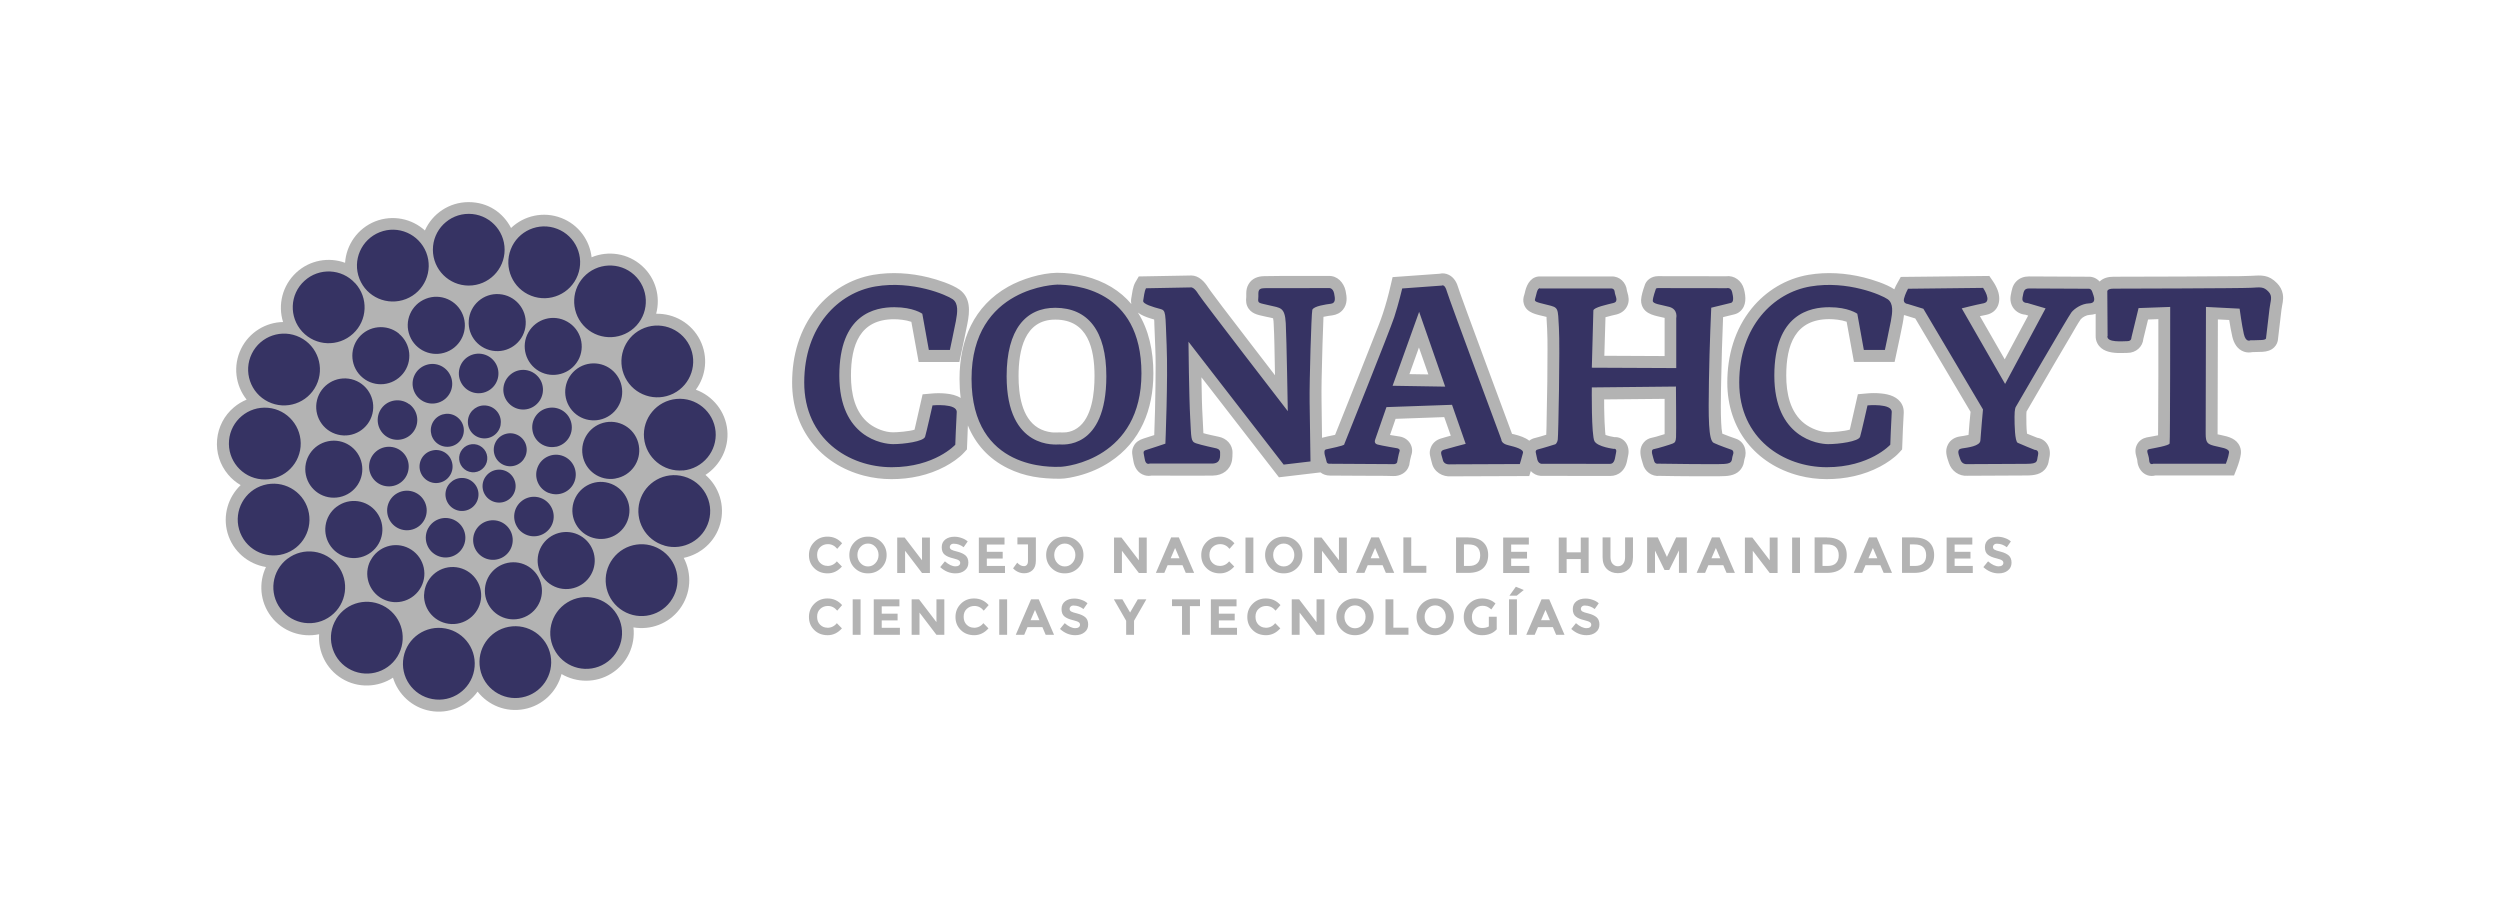 <?xml version="1.0" encoding="UTF-8"?>
<svg id="Capa_1" data-name="Capa 1" xmlns="http://www.w3.org/2000/svg" viewBox="0 0 260 95">
  <defs>
    <style>
      .cls-1, .cls-2, .cls-3, .cls-4 {
        stroke-width: 0px;
      }

      .cls-1, .cls-3 {
        fill: #363363;
      }

      .cls-1, .cls-4 {
        fill-rule: evenodd;
      }

      .cls-2, .cls-4 {
        fill: #b3b3b3;
      }
    </style>
  </defs>
  <path class="cls-4" d="M61.54,26.75c1.72-.71,3.78-.42,5.25.92,1.42,1.29,1.92,3.22,1.45,4.96,1.87-.04,3.68.97,4.57,2.75.86,1.72.63,3.7-.44,5.15,1.75.64,3.08,2.24,3.27,4.21.18,1.9-.76,3.67-2.27,4.65,1.41,1.22,2.07,3.2,1.53,5.11-.52,1.85-2.03,3.15-3.79,3.52.87,1.65.77,3.72-.42,5.32-1.16,1.54-3.03,2.21-4.81,1.91.21,1.85-.63,3.76-2.31,4.8-1.62,1.01-3.62.96-5.17.05-.47,1.81-1.94,3.28-3.89,3.65-1.89.36-3.73-.4-4.84-1.82-1.09,1.52-2.99,2.36-4.94,2-1.89-.35-3.33-1.73-3.86-3.45-1.56,1.02-3.64,1.12-5.33.08-1.63-1-2.48-2.81-2.35-4.6-1.83.39-3.8-.27-5-1.85-1.16-1.53-1.3-3.52-.53-5.14-1.84-.3-3.44-1.62-3.99-3.53-.53-1.84.06-3.75,1.36-4.99-.49-.28-.93-.65-1.3-1.09-.86-1.02-1.27-2.32-1.15-3.64.12-1.31.74-2.51,1.74-3.35.4-.34.85-.61,1.33-.81-1.16-1.46-1.45-3.51-.57-5.3.85-1.72,2.57-2.74,4.36-2.77-.56-1.78-.08-3.8,1.38-5.15,1.41-1.3,3.38-1.63,5.07-1.01.12-1.86,1.3-3.58,3.14-4.31,1.82-.71,3.81-.28,5.16.95.77-1.74,2.52-2.95,4.54-2.95s3.59,1.09,4.42,2.69c1.35-1.29,3.38-1.76,5.23-1.04,1.79.69,2.95,2.31,3.15,4.1h0ZM118.33,32.49c1.16,1.81,1.62,4.04,1.62,6.34,0,3.74-1.32,7.11-4.52,9.21-.99.65-2.1,1.13-3.24,1.43-.58.15-1.35.32-1.96.32-1.94,0-3.65-.22-5.42-1.09-2.05-1.01-3.38-2.58-4.15-4.45-.03.68-.05,1.36-.08,2.04l-.02.45-.31.34c-.51.56-1.31,1.09-1.97,1.44-1.71.91-3.63,1.31-5.56,1.31-.96,0-1.93-.12-2.86-.36-4.58-1.19-7.48-4.89-7.48-9.68,0-2.79.76-5.53,2.54-7.72,1.49-1.83,3.57-3.09,5.91-3.49,1.9-.32,3.87-.19,5.73.27.93.23,2.44.71,3.23,1.27,1.18.85,1.07,2.27.82,3.53-.2,1.01-.41,2.02-.63,3.02l-.21.98h-4.23l-.76-4.18c-.56-.2-1.33-.27-1.8-.27-3.56,0-4.48,2.68-4.48,5.88,0,1.81.39,3.82,1.91,4.99.65.5,1.63.89,2.46.89.45,0,1.65-.09,2.24-.27.09-.37.18-.76.26-1.13.13-.56.26-1.11.38-1.67l.2-.88.9-.08c.49-.05,1.04-.05,1.52,0,.53.05,1.09.17,1.54.46-.08-.65-.12-1.31-.12-1.99,0-4.02,1.47-7.57,5.07-9.59,1.41-.79,3.42-1.41,5.06-1.44h.01s.01,0,.01,0c1.95,0,3.96.47,5.64,1.48.83.5,1.52,1.1,2.08,1.77-.04-.18-.05-.37-.01-.59.1-.55.15-1.19.43-1.68l.35-.6,5.45-.1h.01c.79,0,1.39.65,1.77,1.27.14.22.32.44.47.65.35.47.7.93,1.05,1.4,1,1.32,2.01,2.63,3.02,3.94.8,1.04,1.6,2.08,2.4,3.12,0-.33-.01-.67-.02-1-.03-1.44-.04-2.91-.12-4.35,0-.12-.02-.4-.06-.58-.2-.06-.52-.11-.68-.15-.68-.17-1.43-.22-1.87-.86-.26-.38-.29-.78-.24-1.21.01-.11,0-.24,0-.35,0-.35.06-.68.25-.99.35-.59.96-.81,1.61-.82,2.22-.04,4.46-.02,6.69-.02.91-.05,1.59.68,1.78,1.54.15.68.2,1.38-.27,1.96-.28.35-.68.54-1.12.6-.2.02-.6.08-.91.15-.02.39-.03.81-.04,1.17-.04,1.06-.08,2.13-.1,3.19-.04,1.47-.08,2.97-.06,4.44.02,1.26.04,2.52.05,3.78.02,0,.05-.02.08-.02.32-.09.65-.15.97-.22.09-.02.2-.04.31-.07.82-2.05,1.64-4.11,2.46-6.16.54-1.37,1.08-2.73,1.62-4.1.3-.77.64-1.58.89-2.36.31-.94.58-1.92.8-2.89l.21-.89,4.88-.35c.32-.08.67-.04.98.12.55.28.83.82.99,1.39.08.27.19.55.28.81.21.59.42,1.18.64,1.76.61,1.68,1.23,3.35,1.85,5.02.93,2.52,1.87,5.03,2.8,7.55.09.02.17.04.26.06.51.13,1.1.31,1.53.65.18-.14.4-.24.64-.29.37-.09.75-.21,1.13-.33.03-.54.03-1.12.04-1.64.03-1.29.05-2.59.07-3.88.01-1.1.02-2.2.02-3.3,0-.73,0-1.48-.04-2.21-.02-.36-.03-.72-.06-1.08,0-.04,0-.09,0-.14-.07-.02-.15-.03-.2-.05-.81-.2-1.85-.34-2.15-1.27-.11-.34-.08-.67.04-1,.04-.11.06-.24.09-.36.2-.82.68-1.58,1.62-1.53h7.34c.86-.04,1.54.63,1.62,1.48.01.05.03.1.04.15.15.48.22.92.01,1.4-.21.48-.62.79-1.12.92-.28.07-.77.17-1.16.29-.02.77-.05,1.54-.07,2.3-.02.57-.03,1.14-.05,1.71l6.27.03v-3.97c-.89-.22-2.02-.31-2.37-1.32-.06-.17-.08-.35-.08-.53.02-.43.19-1.01.35-1.45.15-.62.74-1.04,1.41-1.04,2.35,0,4.71,0,7.06.01.87-.12,1.65.46,1.88,1.33.21.8.29,1.74-.42,2.34-.18.15-.38.25-.61.3-.38.09-.76.18-1.14.28-.09,2.22-.16,4.45-.2,6.68-.01.82-.12,4.36.12,5.44.44.19.93.35,1.37.51.92.29,1.26,1.29.93,2.17-.07.29-.05.45-.21.76-.35.7-1.04.93-1.77.97-.45.03-.92.02-1.37.02-.69,0-1.38,0-2.07,0-1.13,0-2.26-.02-3.39-.04-.82.09-1.57-.45-1.76-1.28-.03-.12-.07-.25-.11-.37-.19-.63-.25-1.29.22-1.84.22-.26.52-.42.85-.48.27-.05.58-.15.84-.23.15-.04.31-.09.47-.14,0-.2,0-.41,0-.61,0-.55,0-1.1,0-1.65,0-.47,0-.94,0-1.41l-6.29.06c0,.53,0,1.05.02,1.58.01.5.03,1.01.07,1.51.01.16.02.4.05.6.25.1.66.19.92.23,1-.05,1.68.89,1.43,1.94-.02.08-.03.16-.05.24-.09.55-.23,1.04-.66,1.43-.32.29-.72.43-1.15.43-2.38,0-4.76,0-7.13-.01h-.05s-.05,0-.05,0c-.42-.03-.77-.22-1.03-.5l-.16.52-8.08.03c-.93.08-1.84-.45-2.05-1.41-.13-.6-.37-.99-.08-1.65.19-.44.56-.73,1.01-.87.34-.11.69-.2,1.04-.3l-.68-1.93-5.06.18-.58,1.68c.34.06.69.11,1.01.16.93.15,1.54,1.07,1.19,1.99-.08.25-.14.63-.19.9v.07s-.03.06-.03.06c-.21.73-.93,1.12-1.66,1.09-1.08-.04-2.19-.02-3.27-.03-1.1,0-2.2-.01-3.3-.02-.37,0-.71-.11-.98-.33l-4.32.51-8.06-10.4c0,.2,0,.41.01.61.02,1.18.04,2.37.11,3.55.03.47.05.94.07,1.41,0,.06,0,.15.01.24.51.15,1.09.26,1.58.37.82.15,1.48.82,1.45,1.7-.01.27,0,.48-.05.76-.19.99-.97,1.56-1.97,1.58-2.12.03-4.26,0-6.38,0-.24.05-.5.04-.73-.03-.7-.2-1.07-.81-1.18-1.5-.08-.55-.26-.97.03-1.53.21-.42.58-.65,1.02-.79.37-.11.75-.24,1.12-.36.07-1.75.11-3.5.13-5.24.02-1.34.03-2.7-.03-4.04-.03-.76-.05-1.51-.09-2.27,0-.12,0-.3-.02-.47-.13-.04-.27-.08-.4-.12-.42-.13-.89-.31-1.26-.58h0ZM198.01,32.79c-.03.29-.08.57-.13.85-.2,1.01-.41,2.02-.63,3.02l-.21.98h-4.23l-.76-4.18c-.56-.2-1.33-.27-1.8-.27-3.56,0-4.48,2.68-4.48,5.88,0,1.81.39,3.82,1.91,4.99.65.5,1.63.89,2.46.89.45,0,1.65-.09,2.24-.27.09-.37.18-.76.26-1.13.13-.56.26-1.11.38-1.67l.2-.88.9-.08c.49-.05,1.04-.05,1.52,0,.85.08,1.77.35,2.18,1.17.13.26.18.55.17.85-.07,1.11-.11,2.23-.15,3.35l-.02.45-.31.34c-.51.56-1.31,1.09-1.97,1.44-1.71.91-3.63,1.31-5.56,1.31-.96,0-1.93-.12-2.86-.36-4.58-1.19-7.48-4.89-7.48-9.68,0-2.79.76-5.53,2.54-7.72,1.49-1.83,3.57-3.09,5.91-3.49,1.9-.32,3.87-.19,5.73.27.92.23,2.38.69,3.19,1.24.09-.23.2-.46.32-.66l.35-.63,9.21-.1.37.54c.2.29.38.63.5.95.41,1.11.06,2.31-1.22,2.56-.21.04-.42.08-.63.13l2.58,4.49,2.44-4.55-.29-.09c-1.01-.09-1.73-.96-1.52-2.04.11-.55.17-1.02.59-1.44.35-.35.81-.5,1.3-.5,2.06,0,4.12.02,6.19.03.46-.02.87.18,1.16.5.39-.38.92-.5,1.46-.5,2.39,0,4.77-.01,7.16-.02,1.54,0,3.07-.01,4.61-.03.8,0,1.66,0,2.46-.04,1.16-.07,1.88-.14,2.76.76.31.32.52.69.6,1.13.11.62-.07,1.06-.14,1.65-.11.99-.23,1.98-.35,2.97-.01.34-.15.67-.4.92-.33.33-.76.44-1.21.47-.35.02-.71.03-1.07.03-.28.06-.58.05-.85-.04-.71-.24-1.07-.88-1.23-1.57-.13-.56-.23-1.14-.32-1.73l-1.18-.06c-.01,3.96-.03,7.93-.03,11.89,0,.02,0,.04,0,.06.13.03.26.06.38.08.78.16,1.61.38,1.94,1.2.1.24.13.5.1.76-.06.47-.23,1.01-.4,1.45l-.31.79h-8.19c-.95.25-1.81-.49-1.87-1.56,0-.1-.05-.24-.08-.33-.14-.47-.18-.91.07-1.36.21-.38.57-.62.99-.71.3-.06.77-.13,1.18-.22,0,0,0-.01,0-.02,0-.54.01-1.08.01-1.62,0-1.54.01-3.08.02-4.62,0-1.94,0-3.88,0-5.82l-1.07.04-.49,2.01c-.07.84-.78,1.46-1.65,1.46-.35,0-.69.03-1.04.01-.8-.03-1.68-.22-2.09-1-.14-.26-.19-.54-.18-.83v-2.24c-.2.06-.41.1-.64.11-.3.01-.71.22-.91.45-.34.49-.67,1.1-.97,1.61-.62,1.05-1.24,2.11-1.86,3.16-.94,1.61-1.88,3.22-2.81,4.83-.02.16-.02.37-.02.51,0,.37,0,1.25.07,1.79.35.15.73.29,1.07.43.95.14,1.5,1.09,1.25,2.09-.09.37-.05.58-.29.97-.46.77-1.32.86-2.13.86-2.04,0-4.07.02-6.11.03-.86.06-1.64-.5-1.91-1.32-.22-.66-.46-1.27-.09-1.95.25-.47.71-.74,1.23-.82.19-.03.6-.08.9-.16.05-.79.13-1.6.21-2.4l-5.75-9.71-1.07-.33s-.07-.01-.11-.02h0ZM146.58,38.91l1.97.03-.98-2.8-.99,2.77h0ZM105.93,39.13c0,1.82.31,4.33,2.04,5.37.42.25.89.4,1.38.46.31.04.53.01.82.01.26,0,.44.02.72-.01.41-.05.79-.19,1.14-.43,1.56-1.06,1.8-3.72,1.8-5.41,0-2.86-.68-5.87-4.06-5.88-3.25-.02-3.84,3.24-3.84,5.88h0Z"/>
  <path class="cls-3" d="M52.48,25.97c0,2.06-1.67,3.73-3.73,3.73s-3.73-1.67-3.73-3.73,1.67-3.73,3.73-3.73,3.73,1.67,3.73,3.73h0ZM50.14,46.52c.63.51.72,1.44.21,2.06-.51.63-1.44.72-2.06.21-.63-.51-.72-1.44-.21-2.06.51-.63,1.44-.72,2.06-.21h0ZM44.76,46.91c.89-.33,1.88.12,2.2,1.01.33.89-.12,1.88-1.01,2.21-.89.33-1.87-.12-2.21-1.01-.33-.89.12-1.88,1.01-2.21h0ZM46.35,51.14c.16-.94,1.04-1.56,1.98-1.41.93.16,1.57,1.04,1.41,1.98-.16.94-1.04,1.56-1.98,1.41-.93-.16-1.56-1.04-1.41-1.98h0ZM50.81,51.88c-.73-.6-.84-1.68-.23-2.41.6-.73,1.68-.84,2.42-.24.73.6.84,1.68.23,2.42-.6.73-1.68.83-2.42.23h0ZM53.67,48.38c-.89.34-1.88-.11-2.21-1-.33-.89.11-1.88,1-2.21.89-.33,1.87.11,2.21,1,.33.89-.12,1.88-1,2.21h0ZM52.07,44.16c-.15.94-1.04,1.57-1.97,1.41-.94-.15-1.57-1.03-1.42-1.97.15-.94,1.04-1.57,1.97-1.41.93.15,1.57,1.04,1.41,1.97h0ZM47.61,43.43c.74.6.84,1.68.24,2.41-.6.73-1.68.84-2.42.24-.73-.6-.84-1.68-.24-2.42.6-.73,1.68-.84,2.41-.24h0ZM42.57,42.03c.91.68,1.1,1.97.42,2.88-.68.91-1.97,1.1-2.88.43-.91-.68-1.1-1.97-.43-2.88.67-.91,1.97-1.1,2.88-.42h0ZM40.6,46.47c1.13.08,1.99,1.06,1.9,2.2-.08,1.14-1.06,1.99-2.2,1.91-1.14-.08-1.99-1.06-1.91-2.2.08-1.13,1.06-1.99,2.2-1.91h0ZM41.34,51.28c1-.54,2.25-.17,2.79.83.54,1,.17,2.25-.83,2.79-1,.54-2.25.17-2.79-.83-.54-1-.17-2.25.83-2.79h0ZM44.54,54.93c.55-1,1.8-1.35,2.8-.8,1,.55,1.35,1.8.8,2.79-.55,1-1.8,1.35-2.8.8-.99-.55-1.35-1.8-.8-2.8h0ZM49.21,56.29c-.07-1.14.79-2.11,1.93-2.18,1.13-.07,2.11.79,2.18,1.93.07,1.14-.79,2.11-1.93,2.18-1.13.07-2.11-.79-2.18-1.93h0ZM53.87,54.93c-.67-.92-.47-2.2.45-2.87.92-.67,2.2-.47,2.87.45.67.92.47,2.2-.45,2.87-.92.67-2.2.47-2.88-.45h0ZM57.07,51.27c-1.06-.41-1.58-1.61-1.16-2.67.41-1.06,1.61-1.58,2.66-1.17,1.06.41,1.58,1.61,1.17,2.67-.41,1.06-1.61,1.58-2.67,1.16h0ZM57.8,46.46c-1.12.22-2.2-.51-2.41-1.62-.22-1.12.5-2.2,1.62-2.41,1.12-.22,2.2.5,2.42,1.62.22,1.12-.51,2.2-1.62,2.42h0ZM55.83,42.02c-.82.79-2.12.76-2.91-.07-.79-.82-.76-2.12.07-2.91.82-.79,2.12-.76,2.91.07.79.82.75,2.13-.07,2.91h0ZM51.78,39.33c-.27,1.1-1.38,1.78-2.49,1.51-1.1-.27-1.78-1.38-1.51-2.49.27-1.11,1.38-1.78,2.49-1.51,1.1.27,1.78,1.38,1.51,2.49h0ZM46.92,39.25c.37,1.08-.21,2.25-1.29,2.61-1.08.37-2.24-.21-2.61-1.29-.37-1.08.21-2.24,1.29-2.61,1.08-.37,2.24.21,2.61,1.29h0ZM41.48,34.7c1.27,1.04,1.46,2.91.42,4.17-1.04,1.27-2.91,1.46-4.17.42-1.27-1.04-1.45-2.91-.42-4.18,1.04-1.27,2.91-1.45,4.18-.42h0ZM36.56,39.44c1.59.39,2.56,2,2.17,3.59-.39,1.59-2,2.57-3.59,2.17-1.59-.39-2.56-2-2.17-3.59.39-1.59,2-2.56,3.59-2.17h0ZM34.12,45.89c1.61-.33,3.17.7,3.5,2.31.33,1.61-.7,3.17-2.31,3.5-1.61.33-3.17-.7-3.5-2.31-.33-1.6.7-3.17,2.31-3.5h0ZM35.02,52.7c1.31-.99,3.17-.73,4.15.58.99,1.31.73,3.17-.58,4.16-1.31.99-3.17.73-4.16-.58-.99-1.31-.73-3.17.58-4.16h0ZM38.54,58.29c.76-1.46,2.55-2.02,4-1.26,1.45.76,2.02,2.55,1.26,4-.76,1.45-2.55,2.02-4.01,1.26-1.45-.76-2.02-2.55-1.26-4h0ZM44.11,61.83c.06-1.64,1.44-2.92,3.07-2.86,1.64.06,2.92,1.44,2.86,3.07-.06,1.64-1.44,2.92-3.08,2.86-1.64-.06-2.92-1.43-2.86-3.07h0ZM50.67,62.62c-.65-1.51.04-3.25,1.55-3.9,1.51-.65,3.25.04,3.9,1.55.65,1.51-.04,3.25-1.55,3.9-1.5.65-3.25-.04-3.9-1.55h0ZM56.93,60.53c-1.24-1.08-1.36-2.95-.28-4.19,1.08-1.23,2.95-1.36,4.19-.28,1.23,1.08,1.36,2.95.28,4.19-1.08,1.23-2.95,1.36-4.19.28h0ZM61.69,55.94c-1.58-.44-2.5-2.09-2.05-3.66.45-1.58,2.09-2.5,3.66-2.05,1.58.45,2.5,2.09,2.05,3.66-.44,1.58-2.08,2.5-3.66,2.05h0ZM64.01,49.77c-1.62.28-3.15-.81-3.42-2.43-.27-1.62.81-3.15,2.43-3.43,1.62-.27,3.15.81,3.42,2.43.28,1.61-.81,3.15-2.43,3.42h0ZM63.45,43.18c-1.34.94-3.19.62-4.13-.72-.94-1.34-.62-3.19.72-4.13,1.34-.94,3.19-.62,4.13.72.94,1.34.62,3.19-.72,4.13h0ZM60.12,37.48c-.8,1.43-2.62,1.93-4.04,1.13-1.43-.81-1.93-2.62-1.13-4.04.81-1.43,2.62-1.93,4.04-1.12,1.43.8,1.93,2.61,1.13,4.04h0ZM54.67,33.76c-.11,1.64-1.53,2.87-3.17,2.75-1.64-.12-2.87-1.53-2.75-3.17.12-1.63,1.53-2.87,3.17-2.75,1.63.11,2.87,1.53,2.75,3.17h0ZM48.14,32.75c.6,1.52-.15,3.25-1.68,3.85-1.53.6-3.25-.15-3.85-1.68-.6-1.53.15-3.25,1.68-3.85,1.52-.6,3.25.15,3.85,1.68h0ZM44.33,26.26c.75,1.92-.19,4.09-2.11,4.84-1.92.75-4.09-.19-4.84-2.11-.75-1.92.19-4.08,2.11-4.84,1.92-.76,4.08.19,4.84,2.11h0ZM36.93,29.44c1.4,1.52,1.3,3.88-.22,5.27-1.52,1.39-3.88,1.3-5.28-.22-1.39-1.52-1.3-3.88.22-5.27,1.51-1.4,3.88-1.3,5.27.22h0ZM31.19,35.08c1.85.91,2.61,3.15,1.7,5-.91,1.85-3.15,2.61-5,1.7-1.85-.91-2.61-3.15-1.7-5,.91-1.85,3.15-2.61,5-1.7h0ZM27.87,42.41c2.05.18,3.57,2,3.39,4.05-.18,2.05-2,3.57-4.05,3.39-2.05-.18-3.57-1.99-3.39-4.05.18-2.05,1.99-3.57,4.05-3.39h0ZM27.42,50.45c1.98-.57,4.05.57,4.62,2.55.57,1.98-.57,4.05-2.55,4.62-1.98.57-4.05-.57-4.62-2.55-.57-1.98.57-4.05,2.55-4.62h0ZM29.9,58.11c1.64-1.25,3.98-.93,5.23.71,1.25,1.64.93,3.98-.71,5.23-1.64,1.25-3.98.93-5.23-.72-1.25-1.64-.93-3.98.71-5.23h0ZM34.97,64.36c1.08-1.76,3.38-2.3,5.14-1.22,1.75,1.08,2.3,3.38,1.22,5.14-1.08,1.75-3.38,2.3-5.14,1.22-1.75-1.08-2.3-3.38-1.22-5.13h0ZM41.97,68.35c.37-2.03,2.32-3.37,4.35-2.99,2.03.37,3.37,2.32,2.99,4.35-.37,2.03-2.32,3.37-4.35,2.99-2.03-.37-3.37-2.32-2.99-4.35h0ZM49.93,69.55c-.38-2.03.95-3.98,2.97-4.36,2.03-.38,3.98.95,4.36,2.98.38,2.02-.95,3.98-2.97,4.36-2.02.39-3.98-.95-4.36-2.97h0ZM57.79,67.8c-1.09-1.75-.55-4.05,1.2-5.14,1.75-1.09,4.05-.55,5.14,1.2,1.09,1.75.55,4.05-1.2,5.14-1.75,1.09-4.05.55-5.14-1.2h0ZM64.48,63.32c-1.65-1.24-1.98-3.58-.74-5.23,1.24-1.65,3.58-1.98,5.23-.74,1.65,1.24,1.98,3.58.74,5.23-1.24,1.65-3.58,1.98-5.23.74h0ZM69.11,56.74c-1.98-.56-3.14-2.62-2.58-4.61.56-1.98,2.62-3.14,4.61-2.57,1.98.56,3.14,2.62,2.58,4.61-.56,1.98-2.62,3.14-4.61,2.58h0ZM71.05,48.92c-2.05.19-3.87-1.32-4.07-3.37-.19-2.05,1.32-3.87,3.37-4.06,2.05-.19,3.87,1.31,4.07,3.37.19,2.05-1.32,3.87-3.37,4.07h0ZM70.03,40.93c-1.85.92-4.09.17-5.01-1.67-.92-1.84-.17-4.09,1.67-5.01,1.84-.92,4.08-.17,5.01,1.67.92,1.84.17,4.09-1.67,5.01h0ZM66.2,33.85c-1.39,1.52-3.75,1.63-5.27.25-1.52-1.39-1.63-3.75-.25-5.27,1.39-1.52,3.75-1.63,5.27-.25,1.52,1.39,1.63,3.75.25,5.27h0ZM60.08,28.63c-.74,1.92-2.91,2.88-4.83,2.13-1.92-.74-2.88-2.91-2.13-4.83.74-1.92,2.91-2.88,4.83-2.13,1.92.74,2.88,2.91,2.13,4.83h0Z"/>
  <path class="cls-1" d="M96.6,36.4l-.68-3.77s-.92-.68-2.91-.68-5.72.68-5.72,7.12,4.51,7.12,5.6,7.12,3.17-.27,3.32-.77c.15-.5.77-3.26.77-3.26,0,0,2.58-.24,2.52.71-.06.95-.15,3.38-.15,3.38,0,0-2.13,2.34-6.61,2.34s-9.1-2.96-9.1-8.81,3.56-9.34,7.41-9.99c3.85-.65,7.41.89,8.03,1.33.62.44.5,1.36.33,2.28-.18.92-.62,2.99-.62,2.99h-2.19ZM219.19,34.95l-.03-4.6s-.09-.33.65-.33,13.25-.03,14.29-.09c1.04-.06,1.31-.12,1.81.39.49.5.21.98.12,1.78-.09.8-.36,3.05-.36,3.05,0,0,.06.18-.44.21-.5.03-1.19.03-1.19.03,0,0-.47.27-.68-.65-.21-.92-.44-2.64-.44-2.64l-3.5-.18s-.03,12.24-.03,13.19.21,1.07.86,1.25c.65.18,1.63.24,1.57.71-.06.47-.33,1.16-.33,1.16h-7.56s-.39.21-.42-.39c-.03-.59-.42-1.04,0-1.13.42-.09,2.08-.36,2.13-.59.06-.24.06-14.2.06-14.2l-3.29.12-.74,3.05s.03.39-.42.39-2.16.18-2.08-.53h0ZM198.41,30.03l7.83-.09s.98,1.42.06,1.6c-.92.18-2.28.53-2.28.53l4.51,7.86,4.21-7.86-1.9-.56s-.62.03-.5-.56c.12-.59.12-.95.68-.95s6.23.03,6.23.03c0,0,.24-.03.36.36.12.39.5,1.13-.33,1.16-.83.03-1.54.56-1.84.92-.3.36-5.81,9.87-5.81,9.87,0,0-.12.18-.12,1.01s.03,2.55.33,2.7c.3.15,1.78.74,1.78.74,0,0,.47-.03.33.56-.15.59.09.89-1.22.89s-6.17.03-6.17.03c0,0-.5.06-.68-.47-.18-.53-.44-1.07.15-1.16.59-.09,1.9-.24,1.93-.83.03-.59.27-3.23.27-3.23l-6.2-10.47-1.63-.5s-.5-.03-.39-.53c.12-.5.42-1.04.42-1.04h0ZM160.16,30h7.41s.33-.03.36.37c.03.4.46.99-.13,1.14-.59.15-2.09.46-2.09.79s-.16,5.94-.16,5.94l8.78.04v-5.2s.21-.9-.71-1.16c-.92-.25-1.75-.3-1.73-.65.01-.36.31-1.19.31-1.19,0,0,0-.12.21-.12s7.17.01,7.17.01c0,0,.43-.12.56.4.13.52.19,1.05-.12,1.13-.31.07-2.05.5-2.05.5,0,0-.18,3.84-.24,7.63-.06,3.79-.06,6.17.5,6.43.56.27,1.84.71,1.84.71,0,0,.33.09.15.56-.18.47.09.86-.89.92-.98.06-6.85-.03-6.85-.03,0,0-.37.09-.46-.31-.09-.4-.43-1.13-.03-1.2.4-.07,1.76-.49,1.99-.59.22-.1.3-.19.33-.64.03-.44-.01-5.28-.01-5.28l-8.75.09s-.06,5.01.28,5.6c.34.59,2,.79,2,.79,0,0,.36-.09.24.4-.12.49-.09,1.16-.65,1.16s-7.13-.01-7.13-.01c0,0-.36-.03-.44-.58-.09-.55-.31-.82.12-.92.43-.1,1.79-.53,1.79-.53,0,0,.19-.1.25-.49.06-.39.24-9.5.12-11.61-.12-2.11,0-2.11-1.22-2.4-1.22-.3-1.36-.33-1.25-.65.12-.33.18-1.1.5-1.07h0ZM139.81,46.18s4.71-11.74,5.19-13.19c.47-1.45.83-2.99.83-2.99l4.12-.3s.3-.21.53.62c.24.83,5.66,15.39,5.66,15.39,0,0-.03.42.71.59.74.18,1.63.42,1.54.8-.09.39-.33,1.16-.33,1.16l-7.23.03s-.65.09-.77-.44c-.12-.53-.39-.92.09-1.07.47-.15,2.28-.62,2.28-.62l-1.42-4.06-6.82.24-1.17,3.37s-.19.4.24.52c.43.12,2.05.39,2.05.39,0,0,.34.06.24.33-.1.27-.25,1.13-.25,1.13,0,0-.06.21-.42.19-.36-.01-6.64-.04-6.64-.04,0,0-.25.01-.28-.24-.03-.25-.44-1.14-.06-1.25.39-.1,1.88-.37,1.91-.53h0ZM144.83,40.12l2.76-7.69,2.71,7.78-5.47-.09h0ZM193.84,36.4l-.68-3.77s-.92-.68-2.91-.68-5.72.68-5.72,7.12,4.51,7.12,5.6,7.12,3.17-.27,3.32-.77c.15-.5.77-3.26.77-3.26,0,0,2.58-.24,2.52.71-.06.95-.15,3.38-.15,3.38,0,0-2.13,2.34-6.61,2.34s-9.1-2.96-9.1-8.81,3.56-9.34,7.41-9.99c3.85-.65,7.41.89,8.03,1.33.62.44.5,1.36.33,2.28-.18.92-.62,2.99-.62,2.99h-2.19ZM119.17,29.98l4.74-.09s.3,0,.71.68c.42.68,9.31,12.19,9.31,12.19,0,0-.12-7.41-.21-9.13-.09-1.72-.59-1.6-1.69-1.87-1.1-.27-1.23-.18-1.17-.74.06-.56-.18-1.04.65-1.05.83-.01,6.72-.01,6.72-.01,0,0,.39-.04.52.56.13.61.13,1.01-.34,1.07-.47.06-1.82.25-1.93.64-.1.39-.31,7.43-.28,9.56.03,2.13.09,6.2.09,6.2l-2.79.33-9.9-12.78s.06,5.84.18,7.92c.12,2.08.04,2.45.59,2.64.55.19,2.08.52,2.08.52,0,0,.46.07.44.43-.01.36.12,1.14-.8,1.16-.92.01-6.52,0-6.52,0,0,0-.42.21-.52-.47-.1-.68-.27-.82.18-.95.44-.13,1.97-.65,1.97-.65,0,0,.28-6.76.13-10.23-.15-3.47-.03-3.62-.71-3.79-.68-.18-1.79-.5-1.73-.84.06-.34.13-1.01.28-1.26h0ZM109.96,29.6s-8.92.16-8.92,9.79,8.45,9.16,9.19,9.16,8.48-.89,8.48-9.72-7.09-9.22-8.75-9.23h0ZM104.69,39.13c0,7.71,5.22,7.09,5.48,7.09s4.89.62,4.89-7.09c0-4.74-1.92-7.1-5.29-7.12-3.08-.01-5.08,2.23-5.08,7.12h0Z"/>
  <path class="cls-2" d="M86.04,58.86c.4,0,.74-.16.99-.48l.53.54c-.42.47-.91.71-1.48.71s-1.04-.18-1.4-.54c-.37-.36-.55-.81-.55-1.36s.19-1,.56-1.37c.37-.37.83-.55,1.37-.55.61,0,1.11.23,1.52.69l-.51.58c-.26-.32-.58-.49-.97-.49-.31,0-.57.1-.79.3-.22.2-.33.47-.33.82s.1.62.31.83c.21.21.46.31.75.31h0ZM123.75,63.04v2.98h-.82v-2.98h-1.04v-.71h2.91v.71h-1.04ZM128.6,62.33v.73h-1.84v.76h1.65v.7h-1.65v.77h1.89v.73h-2.72v-3.69h2.66ZM131.63,65.29c.4,0,.74-.16.99-.48l.53.54c-.42.47-.91.71-1.48.71s-1.04-.18-1.4-.54c-.37-.36-.55-.81-.55-1.36s.19-1,.56-1.37c.37-.37.83-.55,1.37-.55.61,0,1.11.23,1.52.69l-.51.58c-.26-.32-.58-.49-.97-.49-.31,0-.57.1-.79.3-.22.2-.33.47-.33.82s.1.62.31.83c.21.21.46.31.75.31h0ZM136.92,62.33h.82v3.69h-.82l-1.76-2.31v2.31h-.82v-3.69h.77l1.81,2.37v-2.37h0ZM142.02,64.15c0-.33-.11-.61-.32-.84-.21-.23-.47-.35-.78-.35s-.57.12-.78.35c-.21.23-.32.51-.32.84s.11.61.32.84c.21.23.47.35.78.35s.57-.12.78-.35c.21-.23.32-.51.32-.84h0ZM142.3,65.51c-.37.36-.83.55-1.38.55s-1-.18-1.38-.55c-.37-.36-.56-.82-.56-1.36s.19-.99.56-1.36c.37-.36.83-.55,1.38-.55s1,.18,1.38.55c.37.36.56.82.56,1.36s-.19.99-.56,1.36h0ZM144.09,66.02v-3.69h.82v2.95h1.57v.73h-2.4ZM150.36,64.15c0-.33-.11-.61-.32-.84-.21-.23-.47-.35-.78-.35s-.57.12-.78.35c-.21.23-.32.51-.32.84s.11.61.32.84c.21.23.47.35.78.35s.57-.12.78-.35c.21-.23.32-.51.32-.84h0ZM150.64,65.51c-.37.36-.83.55-1.38.55s-1-.18-1.38-.55c-.37-.36-.56-.82-.56-1.36s.19-.99.56-1.36c.37-.36.83-.55,1.38-.55s1,.18,1.38.55c.37.36.56.82.56,1.36s-.19.99-.56,1.36h0ZM154.83,64.14h.83v1.31c-.37.41-.87.61-1.52.61-.54,0-1-.18-1.36-.54-.37-.36-.55-.81-.55-1.36s.19-1,.56-1.37c.37-.37.83-.55,1.36-.55s.99.17,1.38.52l-.43.62c-.17-.14-.32-.24-.46-.3-.14-.05-.29-.08-.45-.08-.31,0-.58.11-.79.32-.21.21-.32.49-.32.84s.1.63.31.84c.21.21.45.31.74.31s.52-.05.71-.16v-1.01h0ZM156.94,62.33h.82v3.69h-.82v-3.69h0ZM157.73,61.95h-.75l.67-.93.82.34-.73.59h0ZM161.84,66.02l-.34-.8h-1.55l-.34.8h-.88l1.59-3.69h.8l1.59,3.69h-.88ZM160.73,63.43l-.46,1.07h.92l-.46-1.07h0ZM164.85,62.97c-.14,0-.25.03-.32.1-.08.07-.12.15-.12.26s.05.19.15.26c.1.06.32.14.67.22.35.09.62.22.82.39.19.17.29.42.29.75s-.12.6-.37.8c-.25.21-.57.31-.98.31-.58,0-1.11-.22-1.58-.65l.49-.6c.4.35.77.52,1.1.52.15,0,.27-.03.36-.1.09-.07.13-.15.13-.26s-.05-.2-.14-.26c-.09-.07-.27-.13-.54-.2-.43-.1-.74-.23-.94-.4-.2-.16-.3-.42-.3-.77s.13-.62.38-.81c.25-.19.57-.28.94-.28.25,0,.49.04.74.13.25.08.46.2.64.36l-.42.6c-.32-.24-.65-.36-.99-.36h0ZM117.94,66.02h-.82v-1.46l-1.28-2.23h.89l.8,1.37.8-1.37h.89l-1.28,2.23v1.46h0ZM86.04,65.29c.4,0,.74-.16.99-.48l.53.54c-.42.47-.91.71-1.48.71s-1.04-.18-1.4-.54c-.37-.36-.55-.81-.55-1.36s.19-1,.56-1.37c.37-.37.83-.55,1.37-.55.61,0,1.11.23,1.52.69l-.51.58c-.26-.32-.58-.49-.97-.49-.31,0-.57.1-.79.3-.22.2-.33.47-.33.82s.1.62.31.83c.21.21.46.31.75.31h0ZM88.68,62.33h.82v3.69h-.82v-3.69h0ZM93.54,62.33v.73h-1.84v.76h1.65v.7h-1.65v.77h1.89v.73h-2.72v-3.69h2.66ZM97.39,62.33h.82v3.69h-.82l-1.76-2.31v2.31h-.82v-3.69h.77l1.81,2.37v-2.37h0ZM101.28,65.29c.4,0,.74-.16.99-.48l.53.54c-.42.47-.91.71-1.48.71s-1.04-.18-1.4-.54c-.37-.36-.55-.81-.55-1.36s.19-1,.56-1.37c.37-.37.83-.55,1.37-.55.61,0,1.11.23,1.52.69l-.51.58c-.26-.32-.58-.49-.97-.49-.31,0-.57.1-.79.3-.22.2-.33.47-.33.82s.1.62.31.83c.21.21.46.31.75.31h0ZM103.92,62.33h.82v3.69h-.82v-3.69h0ZM108.75,66.02l-.34-.8h-1.55l-.34.8h-.88l1.59-3.69h.8l1.59,3.69h-.88ZM107.64,63.43l-.46,1.07h.92l-.46-1.07h0ZM111.68,62.97c-.14,0-.25.03-.32.1-.08.07-.12.15-.12.26s.05.19.15.26c.1.06.32.14.67.22.35.09.62.22.82.39.19.17.29.42.29.75s-.12.6-.37.8c-.25.21-.57.31-.98.31-.58,0-1.11-.22-1.58-.65l.49-.6c.4.35.77.52,1.1.52.15,0,.27-.03.36-.1.09-.07.13-.15.13-.26s-.05-.2-.14-.26c-.09-.07-.27-.13-.54-.2-.43-.1-.74-.23-.94-.4-.2-.16-.3-.42-.3-.77s.13-.62.38-.81c.25-.19.57-.28.94-.28.25,0,.49.04.74.13.25.08.46.2.64.36l-.42.6c-.32-.24-.65-.36-.99-.36h0ZM164.4,55.9h.82v3.69h-.82v-1.45h-1.47v1.45h-.82v-3.69h.82v1.54h1.47v-1.54h0ZM167.71,58.63c.14.17.32.26.55.26s.42-.09.55-.26c.14-.17.2-.4.2-.7v-2.04h.82v2.06c0,.53-.15.95-.44,1.23-.3.29-.67.43-1.13.43s-.84-.14-1.14-.43c-.3-.29-.45-.7-.45-1.23v-2.06h.82v2.04c0,.3.07.53.21.7h0ZM174.6,57.26l-1,2.02h-.49l-.99-2.02v2.32h-.82v-3.69h1.11l.95,2.03.96-2.03h1.11v3.69h-.82v-2.32h0ZM179.56,59.58l-.34-.8h-1.55l-.34.8h-.88l1.59-3.69h.8l1.59,3.69h-.88ZM178.45,56.99l-.46,1.07h.92l-.46-1.07h0ZM184.05,55.9h.82v3.69h-.82l-1.76-2.31v2.31h-.82v-3.69h.77l1.81,2.37v-2.37h0ZM186.38,55.9h.82v3.69h-.82v-3.69h0ZM190.02,55.9c.66,0,1.16.16,1.51.48.35.32.53.77.53,1.34s-.17,1.03-.51,1.36c-.34.33-.87.5-1.57.5h-1.26v-3.69h1.3ZM190.06,58.86c.38,0,.67-.09.87-.28.2-.19.3-.47.3-.83s-.1-.64-.3-.84c-.2-.2-.51-.29-.93-.29h-.46v2.24h.52ZM195.9,59.58l-.34-.8h-1.55l-.34.8h-.88l1.59-3.69h.8l1.59,3.69h-.88ZM194.78,56.99l-.46,1.07h.92l-.46-1.07h0ZM199.11,55.9c.66,0,1.16.16,1.51.48.35.32.53.77.53,1.34s-.17,1.03-.51,1.36c-.34.33-.87.5-1.57.5h-1.26v-3.69h1.3ZM199.15,58.86c.38,0,.67-.09.87-.28.2-.19.3-.47.3-.83s-.1-.64-.3-.84c-.2-.2-.51-.29-.93-.29h-.46v2.24h.52ZM205.12,55.9v.73h-1.84v.76h1.65v.7h-1.65v.77h1.89v.73h-2.72v-3.69h2.66ZM207.71,56.54c-.14,0-.25.03-.32.1-.08.07-.12.15-.12.26s.05.19.15.26c.1.06.32.14.67.22.35.09.62.22.82.39.19.17.29.42.29.75s-.12.6-.37.8c-.25.21-.57.31-.98.31-.58,0-1.11-.22-1.58-.65l.49-.6c.4.35.77.52,1.1.52.15,0,.27-.03.36-.1.09-.07.13-.15.13-.26s-.05-.2-.14-.26c-.09-.07-.27-.13-.54-.2-.43-.1-.74-.23-.94-.4-.2-.16-.3-.42-.3-.77s.13-.62.38-.81c.25-.19.57-.28.94-.28.25,0,.49.04.74.13.25.08.46.2.64.36l-.42.6c-.32-.24-.65-.36-.99-.36h0ZM152.73,55.9c.66,0,1.16.16,1.51.48.35.32.53.77.53,1.34s-.17,1.03-.51,1.36c-.34.33-.87.5-1.57.5h-1.26v-3.69h1.3ZM152.77,58.86c.38,0,.67-.09.87-.28.2-.19.3-.47.3-.83s-.1-.64-.3-.84c-.2-.2-.51-.29-.93-.29h-.46v2.24h.52ZM159,55.9v.73h-1.84v.76h1.65v.7h-1.65v.77h1.89v.73h-2.72v-3.69h2.66ZM118.44,55.9h.82v3.69h-.82l-1.76-2.31v2.31h-.82v-3.69h.77l1.81,2.37v-2.37h0ZM123.32,59.58l-.34-.8h-1.55l-.34.8h-.88l1.59-3.69h.8l1.59,3.69h-.88ZM122.21,56.99l-.46,1.07h.92l-.46-1.07h0ZM126.84,58.86c.4,0,.74-.16.99-.48l.53.54c-.42.47-.91.71-1.48.71s-1.04-.18-1.4-.54c-.37-.36-.55-.81-.55-1.36s.19-1,.56-1.37c.37-.37.83-.55,1.37-.55.6,0,1.11.23,1.52.69l-.51.58c-.26-.32-.58-.49-.97-.49-.31,0-.57.1-.79.3-.22.2-.33.47-.33.82s.1.62.31.83c.21.21.46.31.75.31h0ZM129.53,55.9h.82v3.69h-.82v-3.69h0ZM134.61,57.72c0-.33-.11-.61-.32-.84-.21-.23-.47-.35-.78-.35s-.57.12-.78.35c-.21.23-.32.51-.32.84s.11.61.32.84c.21.23.47.35.78.35s.57-.12.78-.35c.21-.23.32-.51.32-.84h0ZM134.89,59.08c-.37.36-.83.55-1.38.55s-1-.18-1.38-.55c-.37-.36-.56-.82-.56-1.36s.19-.99.56-1.36c.37-.36.83-.55,1.38-.55s1,.18,1.38.55c.37.36.56.82.56,1.36s-.19.99-.56,1.36h0ZM139.25,55.9h.82v3.69h-.82l-1.76-2.31v2.31h-.82v-3.69h.77l1.81,2.37v-2.37h0ZM144.13,59.58l-.34-.8h-1.55l-.34.8h-.88l1.59-3.69h.8l1.59,3.69h-.88ZM143.01,56.99l-.46,1.07h.92l-.46-1.07h0ZM145.95,59.58v-3.69h.82v2.95h1.57v.73h-2.4ZM91.37,57.72c0-.33-.11-.61-.32-.84-.21-.23-.47-.35-.78-.35s-.57.12-.78.35c-.21.23-.32.51-.32.84s.11.61.32.84c.21.23.47.35.78.35s.57-.12.78-.35c.21-.23.32-.51.32-.84h0ZM91.65,59.08c-.37.36-.83.55-1.38.55s-1-.18-1.38-.55c-.37-.36-.56-.82-.56-1.36s.19-.99.56-1.36c.37-.36.83-.55,1.38-.55s1,.18,1.38.55c.37.36.56.82.56,1.36s-.19.99-.56,1.36h0ZM95.89,55.9h.82v3.69h-.82l-1.76-2.31v2.31h-.82v-3.69h.77l1.81,2.37v-2.37h0ZM99.22,56.54c-.14,0-.25.03-.32.1-.08.07-.12.15-.12.26s.05.19.15.26c.1.06.32.14.67.22.35.09.62.22.82.39.19.17.29.42.29.75s-.12.6-.37.8c-.25.21-.57.31-.98.31-.58,0-1.11-.22-1.58-.65l.49-.6c.4.35.77.52,1.1.52.15,0,.27-.03.36-.1.09-.07.13-.15.13-.26s-.05-.2-.14-.26c-.09-.07-.27-.13-.54-.2-.43-.1-.74-.23-.94-.4-.2-.16-.3-.42-.3-.77s.13-.62.38-.81c.25-.19.57-.28.94-.28.25,0,.49.04.74.13.25.08.46.2.64.36l-.42.6c-.32-.24-.65-.36-.99-.36h0ZM104.47,55.9v.73h-1.84v.76h1.65v.7h-1.65v.77h1.89v.73h-2.72v-3.69h2.66ZM105.81,56.6v-.71h1.92v2.41c0,.44-.11.77-.34.99-.23.22-.52.33-.87.33-.44,0-.83-.17-1.16-.51l.43-.59c.22.24.45.36.7.36.12,0,.22-.04.3-.13.08-.09.12-.22.12-.4v-1.73h-1.09ZM111.84,57.72c0-.33-.11-.61-.32-.84-.21-.23-.47-.35-.78-.35s-.57.12-.78.35c-.21.23-.32.51-.32.84s.11.61.32.84c.21.23.47.35.78.35s.57-.12.78-.35c.21-.23.32-.51.32-.84h0ZM112.12,59.08c-.37.36-.83.55-1.38.55s-1-.18-1.38-.55c-.37-.36-.56-.82-.56-1.36s.19-.99.56-1.36c.37-.36.83-.55,1.38-.55s1,.18,1.38.55c.37.36.56.82.56,1.36s-.19.99-.56,1.36h0Z"/>
</svg>